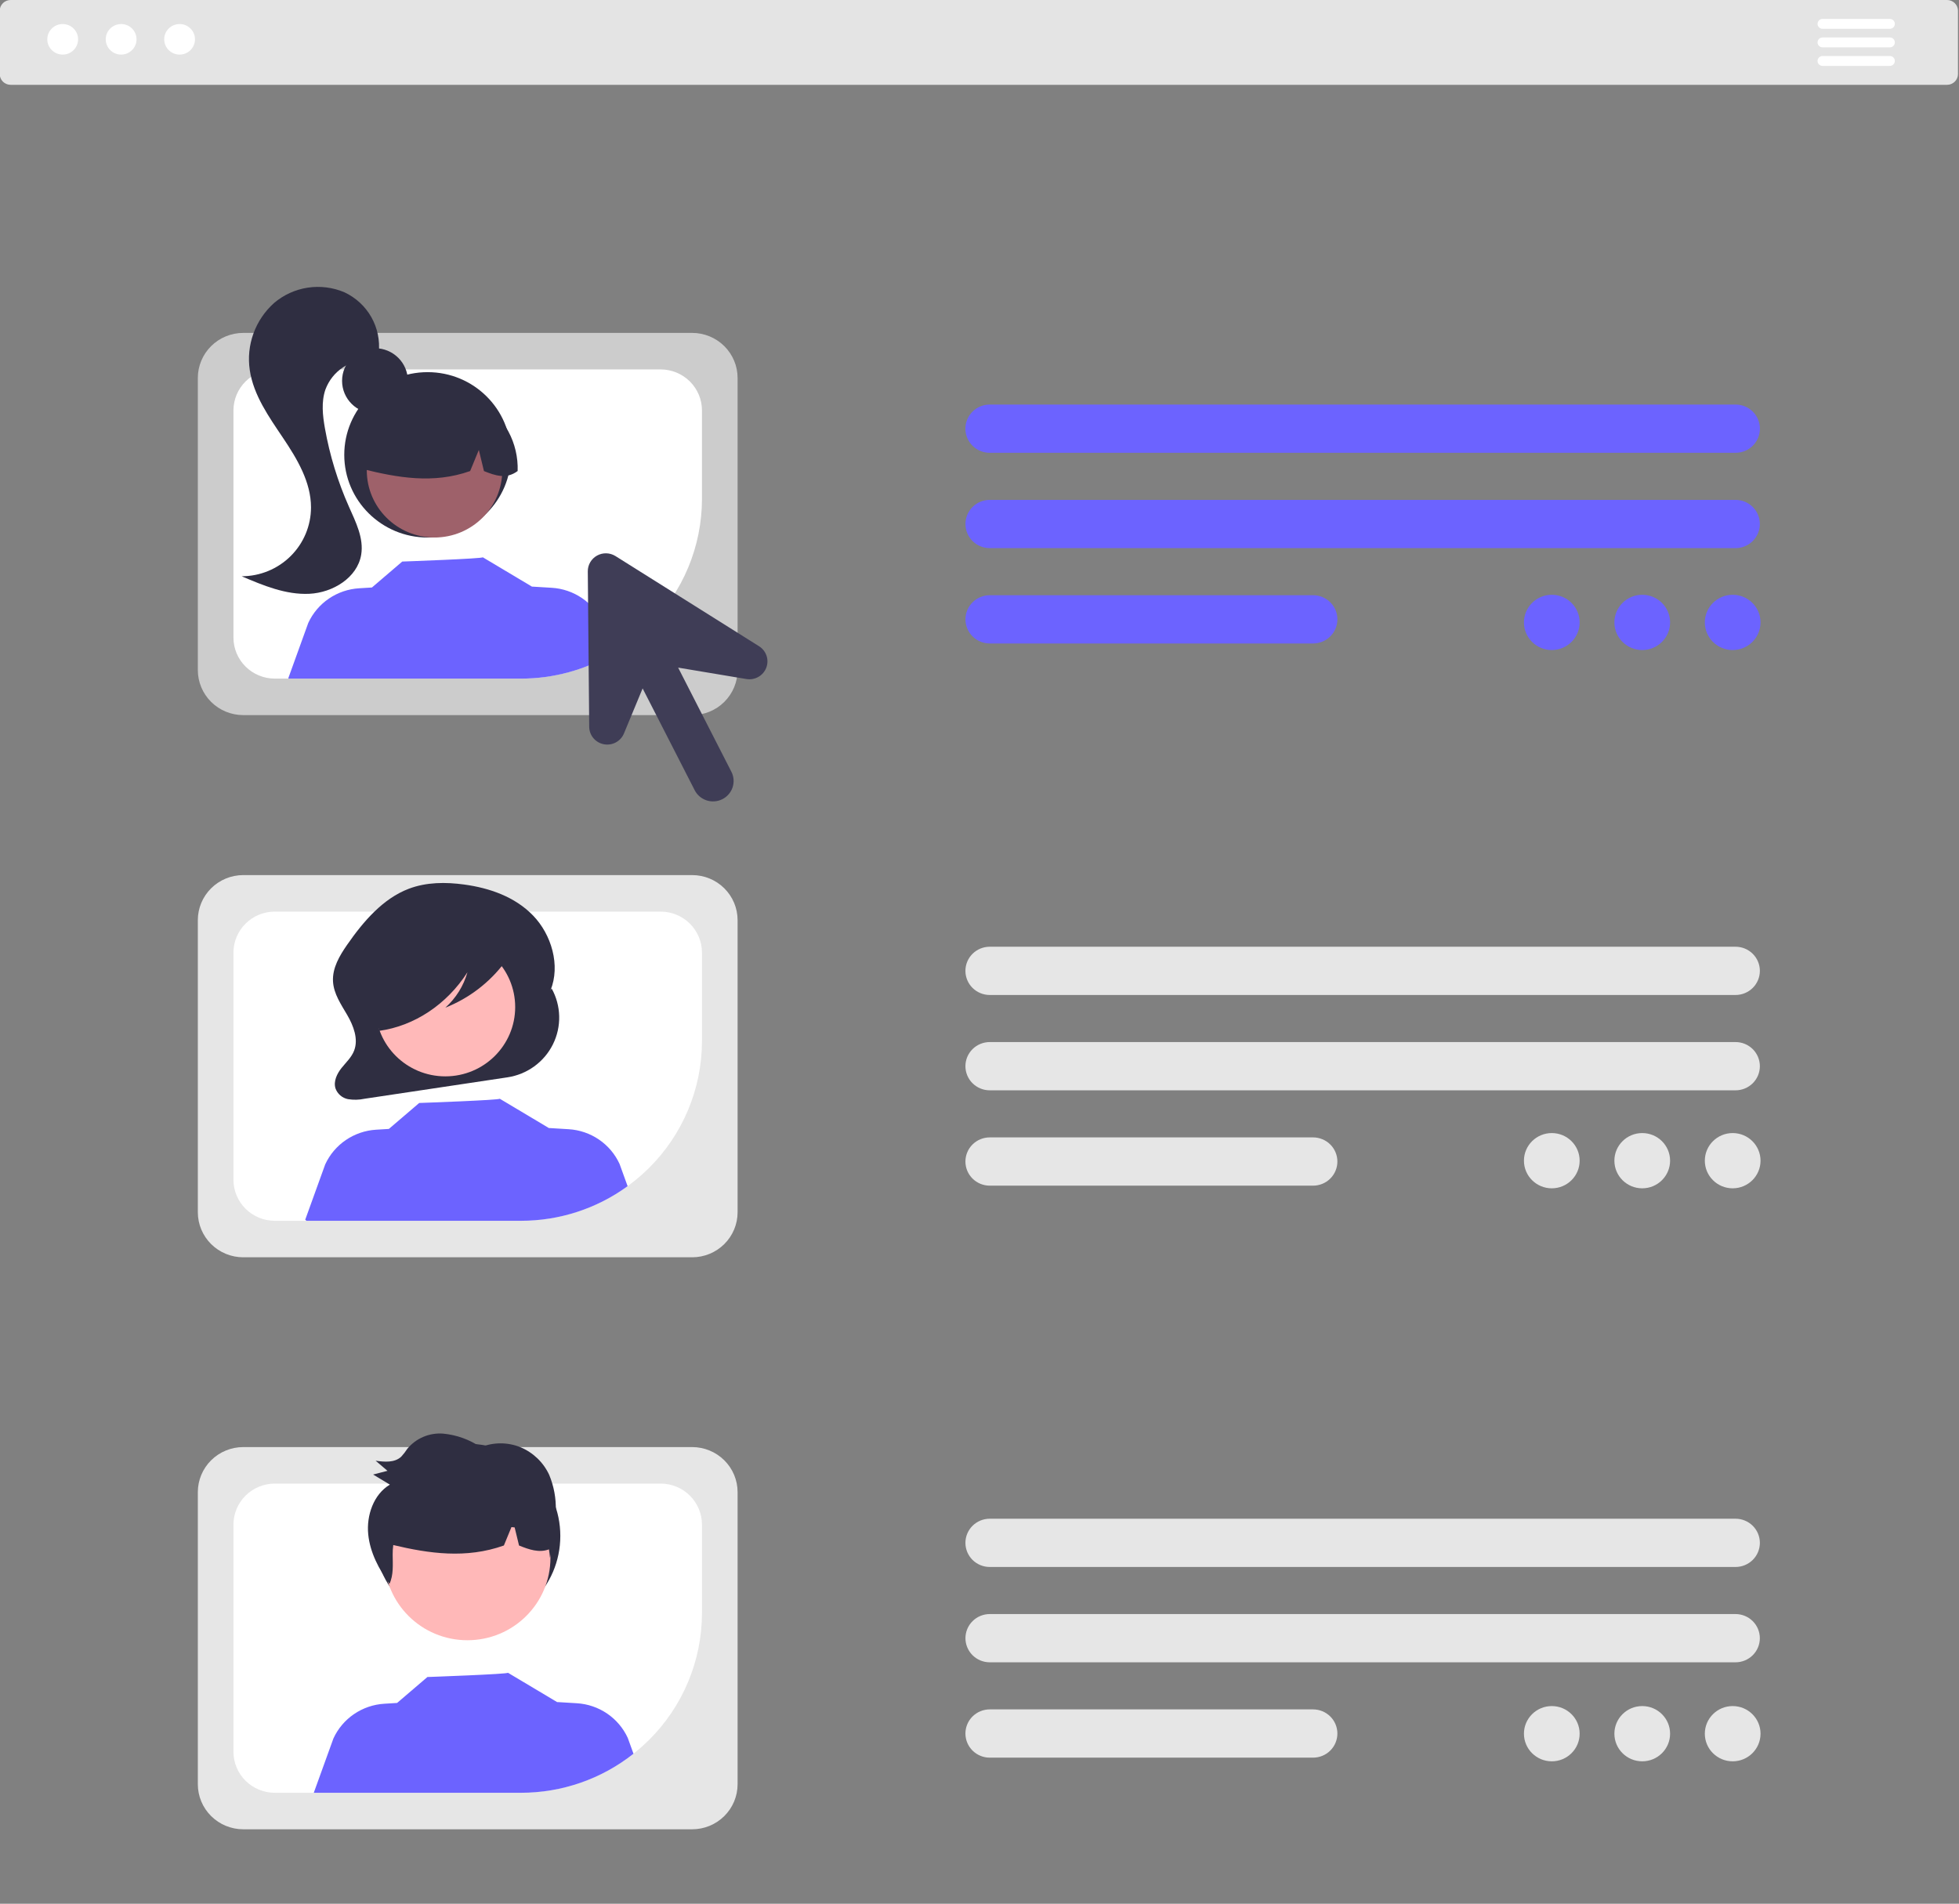 <svg width="320" height="311" viewBox="0 0 320 311" fill="none" xmlns="http://www.w3.org/2000/svg">
<rect x="0" y="0" width="320" height="311" fill="#808080" stroke="none"/>
<g clip-path="url(#clip0_6_286)">
<path d="M283.499 73.97H161.673C161.151 73.971 160.634 73.869 160.151 73.671C159.668 73.474 159.23 73.183 158.86 72.817C158.491 72.451 158.198 72.016 157.998 71.538C157.798 71.059 157.695 70.546 157.695 70.028C157.695 69.51 157.798 68.998 157.998 68.519C158.198 68.04 158.491 67.606 158.86 67.24C159.23 66.874 159.668 66.584 160.151 66.386C160.634 66.188 161.151 66.087 161.673 66.087H283.499C284.021 66.087 284.539 66.188 285.021 66.386C285.504 66.584 285.943 66.874 286.312 67.24C286.682 67.606 286.975 68.04 287.175 68.519C287.375 68.998 287.478 69.51 287.478 70.028C287.478 70.546 287.375 71.059 287.175 71.538C286.975 72.016 286.682 72.451 286.312 72.817C285.943 73.183 285.504 73.474 285.021 73.671C284.539 73.869 284.021 73.971 283.499 73.97Z" fill="#6C63FF"/>
<path d="M283.499 89.544H161.673C160.62 89.543 159.611 89.127 158.867 88.388C158.123 87.649 157.705 86.647 157.705 85.603C157.705 84.558 158.123 83.556 158.867 82.817C159.611 82.078 160.62 81.662 161.673 81.661H283.499C284.552 81.662 285.562 82.078 286.306 82.817C287.05 83.556 287.468 84.558 287.468 85.603C287.468 86.647 287.05 87.649 286.306 88.388C285.562 89.127 284.552 89.543 283.499 89.544Z" fill="#6C63FF"/>
<path d="M214.482 105.118H161.673C160.62 105.117 159.611 104.701 158.867 103.962C158.123 103.223 157.705 102.221 157.705 101.177C157.705 100.132 158.123 99.13 158.867 98.391C159.611 97.652 160.62 97.237 161.673 97.235H214.482C215.004 97.234 215.521 97.336 216.004 97.534C216.487 97.731 216.925 98.022 217.295 98.388C217.664 98.754 217.958 99.189 218.158 99.667C218.358 100.146 218.46 100.659 218.46 101.177C218.46 101.695 218.358 102.208 218.158 102.686C217.958 103.165 217.664 103.6 217.295 103.966C216.925 104.332 216.487 104.622 216.004 104.82C215.521 105.017 215.004 105.119 214.482 105.118Z" fill="#6C63FF"/>
<path d="M283.499 162.542H161.673C160.619 162.542 159.609 162.126 158.863 161.387C158.118 160.648 157.7 159.645 157.7 158.6C157.7 157.555 158.118 156.552 158.863 155.813C159.609 155.074 160.619 154.659 161.673 154.659H283.499C284.553 154.659 285.563 155.074 286.308 155.813C287.053 156.552 287.472 157.555 287.472 158.6C287.472 159.645 287.053 160.648 286.308 161.387C285.563 162.126 284.553 162.542 283.499 162.542Z" fill="#E6E6E6"/>
<path d="M283.499 178.116H161.673C160.619 178.116 159.609 177.7 158.863 176.961C158.118 176.222 157.7 175.22 157.7 174.174C157.7 173.129 158.118 172.126 158.863 171.387C159.609 170.648 160.619 170.233 161.673 170.233H283.499C284.553 170.233 285.564 170.648 286.309 171.387C287.054 172.126 287.472 173.129 287.472 174.174C287.472 175.22 287.054 176.222 286.309 176.961C285.564 177.7 284.553 178.116 283.499 178.116Z" fill="#E6E6E6"/>
<path d="M214.482 193.69H161.673C160.619 193.69 159.609 193.275 158.863 192.536C158.118 191.796 157.7 190.794 157.7 189.748C157.7 188.703 158.118 187.701 158.863 186.961C159.609 186.222 160.619 185.807 161.673 185.807H214.482C215.004 185.806 215.521 185.908 216.004 186.106C216.487 186.303 216.925 186.593 217.295 186.96C217.664 187.326 217.957 187.76 218.157 188.239C218.357 188.717 218.46 189.23 218.46 189.748C218.46 190.267 218.357 190.779 218.157 191.258C217.957 191.737 217.664 192.171 217.295 192.537C216.925 192.903 216.487 193.194 216.004 193.391C215.521 193.589 215.004 193.691 214.482 193.69Z" fill="#E6E6E6"/>
<path d="M283.499 255.983H161.673C161.151 255.983 160.634 255.881 160.152 255.683C159.67 255.485 159.232 255.195 158.863 254.829C158.494 254.463 158.202 254.028 158.002 253.55C157.802 253.072 157.7 252.559 157.7 252.042C157.7 251.524 157.802 251.012 158.002 250.534C158.202 250.055 158.494 249.621 158.863 249.255C159.232 248.889 159.67 248.599 160.152 248.4C160.634 248.202 161.151 248.1 161.673 248.1H283.499C284.021 248.1 284.537 248.202 285.019 248.4C285.501 248.599 285.939 248.889 286.308 249.255C286.677 249.621 286.97 250.055 287.17 250.534C287.369 251.012 287.472 251.524 287.472 252.042C287.472 252.559 287.369 253.072 287.17 253.55C286.97 254.028 286.677 254.463 286.308 254.829C285.939 255.195 285.501 255.485 285.019 255.683C284.537 255.881 284.021 255.983 283.499 255.983Z" fill="#E6E6E6"/>
<path d="M283.499 271.557H161.673C160.62 271.556 159.611 271.14 158.867 270.401C158.123 269.662 157.705 268.66 157.705 267.616C157.705 266.571 158.123 265.57 158.867 264.831C159.611 264.091 160.62 263.676 161.673 263.674H283.499C284.552 263.676 285.562 264.091 286.306 264.831C287.05 265.57 287.468 266.571 287.468 267.616C287.468 268.66 287.05 269.662 286.306 270.401C285.562 271.14 284.552 271.556 283.499 271.557Z" fill="#E6E6E6"/>
<path d="M214.482 287.132H161.673C160.619 287.132 159.609 286.716 158.863 285.977C158.118 285.238 157.7 284.235 157.7 283.19C157.7 282.145 158.118 281.142 158.863 280.403C159.609 279.664 160.619 279.248 161.673 279.248H214.482C215.004 279.248 215.521 279.349 216.004 279.547C216.487 279.745 216.925 280.035 217.295 280.401C217.664 280.767 217.957 281.202 218.157 281.68C218.357 282.159 218.46 282.672 218.46 283.19C218.46 283.708 218.357 284.221 218.157 284.7C217.957 285.178 217.664 285.613 217.295 285.979C216.925 286.345 216.487 286.635 216.004 286.833C215.521 287.031 215.004 287.132 214.482 287.132Z" fill="#E6E6E6"/>
<path d="M113.071 205.393H39.729C37.764 205.391 35.879 204.615 34.489 203.237C33.099 201.858 32.318 199.989 32.315 198.039V150.31C32.318 148.36 33.099 146.491 34.489 145.112C35.879 143.733 37.764 142.958 39.729 142.956H113.071C115.037 142.958 116.921 143.733 118.311 145.112C119.701 146.491 120.483 148.36 120.485 150.31V198.039C120.483 199.989 119.701 201.858 118.311 203.237C116.921 204.615 115.037 205.391 113.071 205.393Z" fill="#E6E6E6"/>
<path d="M107.917 148.92H44.886C43.096 148.921 41.38 149.627 40.114 150.882C38.848 152.137 38.136 153.839 38.133 155.615V192.732C38.136 194.508 38.848 196.21 40.114 197.466C41.38 198.722 43.096 199.428 44.886 199.431H85.079C92.923 199.423 100.444 196.328 105.991 190.826C111.538 185.323 114.658 177.862 114.666 170.08V155.615C114.664 153.84 113.952 152.138 112.687 150.883C111.422 149.627 109.706 148.922 107.917 148.92Z" fill="white"/>
<path d="M90.104 161.468L89.916 161.805C91.593 157.706 90.068 152.655 87.077 149.564C84.086 146.473 79.927 145.06 75.833 144.499C72.794 144.083 69.639 144.095 66.749 145.199C62.563 146.799 59.366 150.501 56.696 154.353C55.475 156.114 54.274 158.123 54.396 160.325C54.509 162.368 55.731 164.102 56.733 165.836C57.734 167.569 58.57 169.72 57.852 171.612C57.423 172.74 56.518 173.552 55.784 174.474C55.05 175.397 54.445 176.643 54.8 177.801C54.958 178.243 55.228 178.638 55.586 178.946C55.943 179.254 56.374 179.465 56.838 179.558C57.737 179.706 58.656 179.685 59.546 179.494L82.884 175.996C84.47 175.759 85.975 175.144 87.269 174.205C88.564 173.266 89.611 172.03 90.32 170.603C91.029 169.176 91.38 167.6 91.342 166.009C91.305 164.419 90.88 162.861 90.104 161.468Z" fill="#2F2E41"/>
<path d="M72.745 175.835C79.046 175.835 84.155 170.767 84.155 164.516C84.155 158.264 79.046 153.197 72.745 153.197C66.443 153.197 61.334 158.264 61.334 164.516C61.334 170.767 66.443 175.835 72.745 175.835Z" fill="#FFB9B9"/>
<path d="M102.52 193.774C97.463 197.456 91.351 199.438 85.078 199.431H50.064C49.994 199.374 49.926 199.318 49.856 199.258L53.121 190.219C53.859 188.613 55.024 187.237 56.49 186.239C57.956 185.24 59.669 184.656 61.445 184.549L63.522 184.423L68.476 180.184C68.476 180.184 81.823 179.712 81.625 179.485L89.71 184.309L89.703 184.276L92.881 184.469C94.657 184.575 96.37 185.159 97.836 186.158C99.302 187.157 100.467 188.533 101.204 190.139L102.52 193.774Z" fill="#6C63FF"/>
<path d="M83.568 154.01C83.273 152.465 81.684 151.758 80.323 151.415C76.373 150.415 72.264 150.192 68.228 150.756C65.286 151.172 62.274 152.09 60.139 154.368C58.418 156.287 57.442 158.751 57.388 161.319C57.301 162.854 57.647 164.383 58.387 165.734C58.718 166.363 59.208 166.896 59.809 167.281C60.41 167.665 61.102 167.888 61.816 167.927L61.953 168.399C67.682 167.608 73.004 164.072 76.355 158.83C75.726 161.058 74.474 163.064 72.745 164.616C76.612 163.081 79.974 160.511 82.456 157.191C83.134 156.299 83.792 155.186 83.568 154.01Z" fill="#2F2E41"/>
<path d="M113.071 116.821H39.729C37.764 116.819 35.879 116.044 34.489 114.665C33.099 113.286 32.318 111.417 32.315 109.467V61.738C32.318 59.788 33.099 57.919 34.489 56.54C35.879 55.162 37.764 54.386 39.729 54.384H113.071C115.037 54.386 116.921 55.162 118.311 56.54C119.701 57.919 120.483 59.788 120.485 61.738V109.467C120.483 111.417 119.701 113.286 118.311 114.665C116.921 116.044 115.037 116.819 113.071 116.821Z" fill="#CCCCCC"/>
<path d="M107.917 60.348H44.886C43.096 60.35 41.38 61.056 40.115 62.311C38.849 63.566 38.136 65.268 38.133 67.043V104.161C38.136 105.937 38.848 107.639 40.114 108.894C41.38 110.15 43.096 110.857 44.886 110.859H85.079C92.924 110.853 100.446 107.758 105.993 102.256C111.54 96.753 114.659 89.291 114.666 81.509V67.043C114.664 65.268 113.952 63.566 112.687 62.311C111.422 61.056 109.706 60.35 107.917 60.348Z" fill="white"/>
<path d="M61.252 67.549C64.22 67.549 66.627 65.161 66.627 62.217C66.627 59.272 64.22 56.885 61.252 56.885C58.283 56.885 55.877 59.272 55.877 62.217C55.877 65.161 58.283 67.549 61.252 67.549Z" fill="#2F2E41"/>
<path d="M69.852 87.81C77.372 87.81 83.469 81.763 83.469 74.303C83.469 66.842 77.372 60.795 69.852 60.795C62.331 60.795 56.235 66.842 56.235 74.303C56.235 81.763 62.331 87.81 69.852 87.81Z" fill="#2F2E41"/>
<path d="M70.978 87.807C77.09 87.807 82.044 82.893 82.044 76.83C82.044 70.768 77.09 65.854 70.978 65.854C64.867 65.854 59.913 70.768 59.913 76.83C59.913 82.893 64.867 87.807 70.978 87.807Z" fill="#9E616A"/>
<path d="M78.493 65.641C76.554 64.469 74.333 63.834 72.062 63.805C69.791 63.775 67.554 64.351 65.585 65.472C63.615 66.594 61.986 68.22 60.867 70.18C59.747 72.14 59.18 74.362 59.222 76.615C64.861 78.019 70.784 79.093 76.797 76.95L78.217 73.503L79.054 76.953C80.885 77.695 82.721 78.324 84.557 76.946C84.632 74.7 84.111 72.474 83.047 70.49C81.983 68.506 80.412 66.834 78.493 65.641Z" fill="#2F2E41"/>
<path d="M56.247 47.742C54.36 46.943 52.285 46.684 50.257 46.994C48.229 47.304 46.329 48.17 44.772 49.496C43.248 50.859 42.089 52.575 41.397 54.49C40.704 56.406 40.5 58.461 40.803 60.474C41.412 64.567 43.921 68.092 46.233 71.536C48.546 74.98 50.805 78.754 50.802 82.892C50.8 85.872 49.607 88.73 47.484 90.839C45.361 92.948 42.482 94.135 39.477 94.141C43.004 95.647 46.684 97.183 50.519 97.004C54.354 96.826 58.373 94.38 58.999 90.623C59.449 87.915 58.11 85.275 56.994 82.765C55.175 78.674 53.86 74.381 53.078 69.978C52.705 67.876 52.462 65.667 53.153 63.646C53.703 62.148 54.723 60.866 56.064 59.987C57.404 59.109 58.994 58.681 60.598 58.767L61.865 57.636C62.083 55.612 61.658 53.571 60.651 51.798C59.644 50.025 58.104 48.607 56.247 47.742Z" fill="#2F2E41"/>
<path d="M100.248 106.698C95.667 109.428 90.422 110.867 85.079 110.859H47.148L47.087 110.809L50.353 101.767C51.091 100.162 52.256 98.787 53.722 97.788C55.188 96.79 56.901 96.207 58.676 96.101L60.754 95.974L65.707 91.736C65.707 91.736 79.054 91.26 78.856 91.034L86.941 95.858L86.934 95.828L90.113 96.021C91.888 96.126 93.601 96.709 95.068 97.707C96.534 98.705 97.699 100.081 98.436 101.687L100.248 106.698Z" fill="#6C63FF"/>
<path d="M113.071 298.835H39.729C37.764 298.833 35.879 298.057 34.489 296.678C33.099 295.3 32.318 293.43 32.315 291.48V243.752C32.318 241.802 33.099 239.932 34.489 238.554C35.879 237.175 37.764 236.399 39.729 236.397H113.071C115.037 236.399 116.921 237.175 118.311 238.554C119.701 239.932 120.483 241.802 120.485 243.752V291.48C120.483 293.43 119.701 295.3 118.311 296.678C116.921 298.057 115.037 298.833 113.071 298.835Z" fill="#E6E6E6"/>
<path d="M107.917 242.361H44.886C43.096 242.363 41.38 243.069 40.114 244.324C38.848 245.579 38.136 247.281 38.133 249.056V286.174C38.136 287.95 38.848 289.652 40.114 290.908C41.38 292.163 43.096 292.87 44.886 292.872H85.079C92.923 292.865 100.444 289.77 105.991 284.267C111.538 278.765 114.658 271.304 114.666 263.522V249.056C114.664 247.281 113.952 245.579 112.687 244.324C111.422 243.069 109.706 242.363 107.917 242.361Z" fill="white"/>
<path d="M76.345 265.974C84.73 265.974 91.527 259.231 91.527 250.913C91.527 242.596 84.73 235.853 76.345 235.853C67.961 235.853 61.164 242.596 61.164 250.913C61.164 259.231 67.961 265.974 76.345 265.974Z" fill="#2F2E41"/>
<path d="M76.352 267.952C83.842 267.952 89.914 261.929 89.914 254.498C89.914 247.068 83.842 241.044 76.352 241.044C68.861 241.044 62.789 247.068 62.789 254.498C62.789 261.929 68.861 267.952 76.352 267.952Z" fill="#FFB8B8"/>
<path d="M103.48 286.49C98.254 290.628 91.764 292.879 85.078 292.872H51.255L54.464 283.993C55.202 282.388 56.366 281.012 57.833 280.013C59.299 279.014 61.011 278.43 62.787 278.324L64.864 278.197L69.818 273.959C69.818 273.959 83.165 273.486 82.967 273.26L91.052 278.084L91.045 278.051L94.224 278.244C95.999 278.35 97.712 278.934 99.178 279.933C100.645 280.932 101.809 282.308 102.547 283.913L103.48 286.49Z" fill="#6C63FF"/>
<path d="M90.66 249.78C90.755 248.775 90.799 247.767 90.791 246.758C90.846 244.763 90.478 242.778 89.709 240.933C88.764 238.891 87.079 237.276 84.988 236.409C82.916 235.58 80.601 235.582 78.53 236.415C76.709 235.171 74.598 234.409 72.396 234.199C71.294 234.112 70.186 234.29 69.168 234.719C68.15 235.147 67.251 235.814 66.548 236.661C66.247 237.129 65.906 237.57 65.527 237.978C64.443 238.974 62.796 238.83 61.356 238.626C62.002 239.176 62.648 239.725 63.295 240.274C62.513 240.477 61.731 240.679 60.949 240.882C61.861 241.431 62.774 241.98 63.686 242.529C61.037 244.106 59.833 247.549 60.151 250.676C60.452 253.636 61.893 256.343 63.615 258.749C64.302 257.311 64.154 255.59 64.142 253.97C64.136 253.445 64.168 252.919 64.239 252.399C70.06 253.783 76.141 254.671 82.309 252.473L83.546 249.468C83.72 249.486 83.894 249.502 84.067 249.521L84.784 252.476C86.41 253.135 88.039 253.711 89.669 253.106C89.748 253.562 89.796 254.028 89.833 254.475C89.972 253.94 90.094 253.4 90.203 252.859C90.419 252.744 90.625 252.613 90.82 252.468C90.86 251.569 90.806 250.668 90.66 249.78Z" fill="#2F2E41"/>
<path d="M318.06 13.855H1.728C1.259 13.854 0.808 13.669 0.476 13.339C0.144 13.01 -0.043 12.563 -0.043 12.097V1.758C-0.043 1.292 0.144 0.845 0.476 0.515C0.808 0.186 1.259 0.001 1.728 0H318.06C318.53 0.001 318.98 0.186 319.312 0.515C319.645 0.845 319.831 1.292 319.832 1.758V12.097C319.831 12.563 319.645 13.01 319.312 13.339C318.98 13.669 318.53 13.854 318.06 13.855Z" fill="#E4E4E4"/>
<path d="M10.239 8.918C11.629 8.918 12.755 7.801 12.755 6.423C12.755 5.045 11.629 3.927 10.239 3.927C8.85 3.927 7.724 5.045 7.724 6.423C7.724 7.801 8.85 8.918 10.239 8.918Z" fill="white"/>
<path d="M19.788 8.918C21.177 8.918 22.303 7.801 22.303 6.423C22.303 5.045 21.177 3.927 19.788 3.927C18.398 3.927 17.272 5.045 17.272 6.423C17.272 7.801 18.398 8.918 19.788 8.918Z" fill="white"/>
<path d="M29.336 8.918C30.726 8.918 31.852 7.801 31.852 6.423C31.852 5.045 30.726 3.927 29.336 3.927C27.947 3.927 26.821 5.045 26.821 6.423C26.821 7.801 27.947 8.918 29.336 8.918Z" fill="white"/>
<path d="M308.704 4.705H297.709C297.493 4.705 297.286 4.62 297.133 4.469C296.98 4.317 296.895 4.112 296.895 3.897C296.895 3.683 296.98 3.478 297.133 3.326C297.286 3.175 297.493 3.089 297.709 3.089H308.704C308.92 3.089 309.128 3.175 309.28 3.326C309.433 3.478 309.519 3.683 309.519 3.897C309.519 4.112 309.433 4.317 309.28 4.469C309.128 4.62 308.92 4.705 308.704 4.705Z" fill="white"/>
<path d="M308.704 7.735H297.709C297.602 7.735 297.496 7.714 297.397 7.674C297.298 7.633 297.209 7.574 297.133 7.499C297.057 7.424 296.997 7.334 296.957 7.236C296.916 7.138 296.895 7.033 296.895 6.927C296.895 6.821 296.916 6.716 296.957 6.618C296.997 6.52 297.057 6.431 297.133 6.356C297.209 6.281 297.298 6.221 297.397 6.181C297.496 6.14 297.602 6.119 297.709 6.119H308.704C308.811 6.119 308.917 6.14 309.016 6.181C309.115 6.221 309.205 6.281 309.28 6.356C309.356 6.431 309.416 6.52 309.457 6.618C309.498 6.716 309.519 6.821 309.519 6.927C309.519 7.033 309.498 7.138 309.457 7.236C309.416 7.334 309.356 7.424 309.28 7.499C309.205 7.574 309.115 7.633 309.016 7.674C308.917 7.714 308.811 7.735 308.704 7.735Z" fill="white"/>
<path d="M308.704 10.765H297.709C297.493 10.765 297.286 10.68 297.133 10.528C296.98 10.377 296.895 10.171 296.895 9.957C296.895 9.743 296.98 9.537 297.133 9.386C297.286 9.234 297.493 9.149 297.709 9.149H308.704C308.92 9.149 309.128 9.234 309.28 9.386C309.433 9.537 309.519 9.743 309.519 9.957C309.519 10.171 309.433 10.377 309.28 10.528C309.128 10.68 308.92 10.765 308.704 10.765Z" fill="white"/>
<path d="M253.484 106.191C255.996 106.191 258.033 104.171 258.033 101.678C258.033 99.186 255.996 97.165 253.484 97.165C250.971 97.165 248.934 99.186 248.934 101.678C248.934 104.171 250.971 106.191 253.484 106.191Z" fill="#6C63FF"/>
<path d="M268.257 106.191C270.77 106.191 272.807 104.171 272.807 101.678C272.807 99.186 270.77 97.165 268.257 97.165C265.745 97.165 263.708 99.186 263.708 101.678C263.708 104.171 265.745 106.191 268.257 106.191Z" fill="#6C63FF"/>
<path d="M283.031 106.191C285.543 106.191 287.58 104.171 287.58 101.678C287.58 99.186 285.543 97.165 283.031 97.165C280.518 97.165 278.481 99.186 278.481 101.678C278.481 104.171 280.518 106.191 283.031 106.191Z" fill="#6C63FF"/>
<path d="M253.484 194.125C255.996 194.125 258.033 192.104 258.033 189.612C258.033 187.119 255.996 185.099 253.484 185.099C250.971 185.099 248.934 187.119 248.934 189.612C248.934 192.104 250.971 194.125 253.484 194.125Z" fill="#E6E6E6"/>
<path d="M268.257 194.125C270.77 194.125 272.807 192.104 272.807 189.612C272.807 187.119 270.77 185.099 268.257 185.099C265.745 185.099 263.708 187.119 263.708 189.612C263.708 192.104 265.745 194.125 268.257 194.125Z" fill="#E6E6E6"/>
<path d="M283.031 194.125C285.543 194.125 287.58 192.104 287.58 189.612C287.58 187.119 285.543 185.099 283.031 185.099C280.518 185.099 278.481 187.119 278.481 189.612C278.481 192.104 280.518 194.125 283.031 194.125Z" fill="#E6E6E6"/>
<path d="M253.484 287.732C255.996 287.732 258.033 285.711 258.033 283.219C258.033 280.726 255.996 278.706 253.484 278.706C250.971 278.706 248.934 280.726 248.934 283.219C248.934 285.711 250.971 287.732 253.484 287.732Z" fill="#E6E6E6"/>
<path d="M268.257 287.732C270.77 287.732 272.807 285.711 272.807 283.219C272.807 280.726 270.77 278.706 268.257 278.706C265.745 278.706 263.708 280.726 263.708 283.219C263.708 285.711 265.745 287.732 268.257 287.732Z" fill="#E6E6E6"/>
<path d="M283.031 287.732C285.543 287.732 287.58 285.711 287.58 283.219C287.58 280.726 285.543 278.706 283.031 278.706C280.518 278.706 278.481 280.726 278.481 283.219C278.481 285.711 280.518 287.732 283.031 287.732Z" fill="#E6E6E6"/>
<path d="M123.991 105.571L100.541 90.843C100.093 90.562 99.577 90.405 99.047 90.39C98.517 90.376 97.993 90.502 97.53 90.758C97.067 91.014 96.682 91.388 96.415 91.843C96.149 92.297 96.01 92.814 96.015 93.34L96.246 118.736C96.252 119.411 96.493 120.063 96.929 120.582C97.364 121.1 97.967 121.454 98.636 121.581C99.304 121.709 99.996 121.604 100.595 121.283C101.193 120.962 101.662 120.446 101.921 119.822L104.972 112.46L113.479 129.097C113.883 129.884 114.585 130.48 115.432 130.754C116.279 131.028 117.2 130.957 117.995 130.557C118.789 130.158 119.391 129.462 119.668 128.622C119.946 127.783 119.876 126.869 119.474 126.08L110.774 109.064L121.924 110.927C122.595 111.039 123.285 110.917 123.876 110.582C124.467 110.247 124.923 109.719 125.167 109.088C125.41 108.457 125.426 107.762 125.212 107.121C124.997 106.48 124.566 105.933 123.991 105.571Z" fill="#3F3D56"/>
</g>
<defs>
<clipPath id="clip0_6_286">
<rect width="320" height="310.769" fill="white"/>
</clipPath>
</defs>
</svg>
